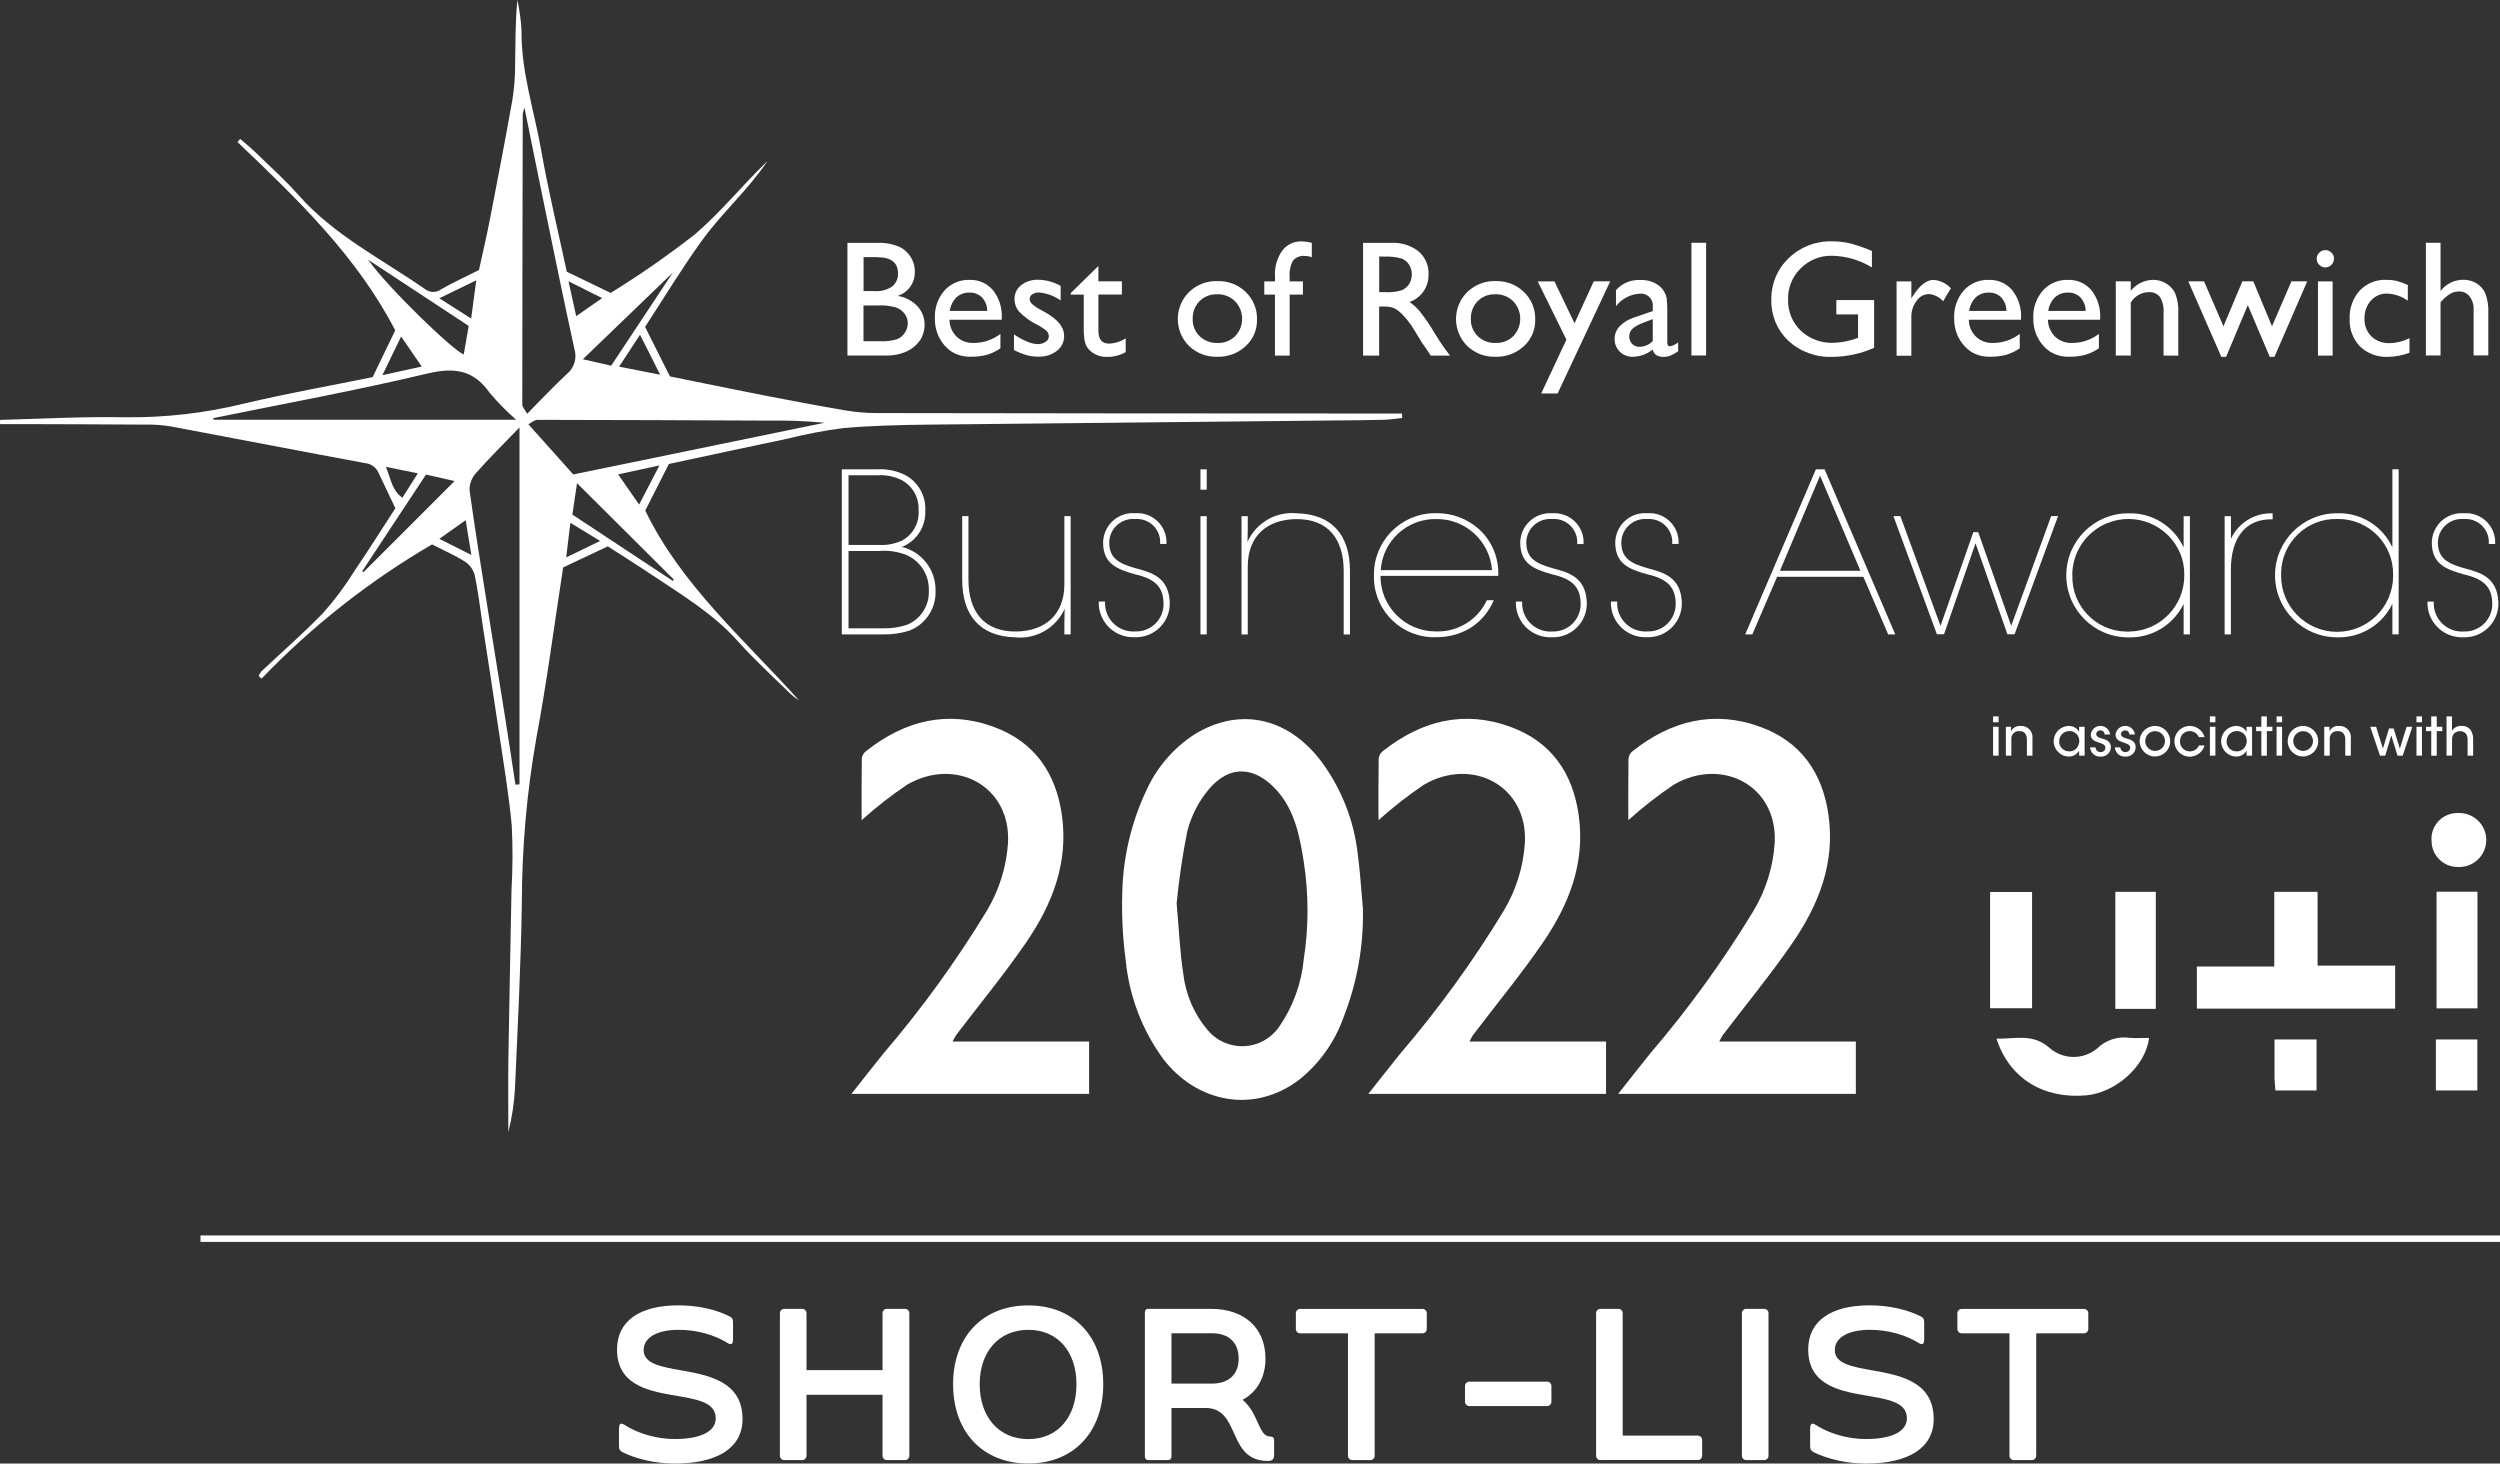 <?xml version="1.0" encoding="UTF-8"?>
<svg id="Layer_2" data-name="Layer 2" xmlns="http://www.w3.org/2000/svg" viewBox="0 0 387.29 226.72">
  <rect x="0" y="0" width="387.29" height="226.72" fill="#333333" stroke="none"/>
  <defs>
    <style>
      .cls-1 {
        isolation: isolate;
      }

      .cls-2 {
        fill: #fff;
        stroke-width: 0px;
      }
    </style>
  </defs>
  <g id="Layer_1-2" data-name="Layer 1">
    <g>
      <path id="Pfad_800" data-name="Pfad 800" class="cls-2" d="m57.72,58.44l3.51-7.26c-5.95-11.5-15.18-20.35-24.44-29.18.14-.17.27-.32.41-.48.74.64,1.52,1.25,2.22,1.93,2.31,2.25,4.73,4.4,6.86,6.81,5.52,6.24,12.92,9.89,19.59,14.55.75.56,1.78.55,2.52-.03,1.74-.99,3.58-1.83,5.81-2.95.5-2.31,1.15-5.06,1.69-7.83,1.2-6.19,2.4-12.39,3.5-18.6.28-1.81.42-3.64.41-5.47.06-3.31.02-6.61.35-9.94.33,1.55.55,3.13.64,4.71-.08,6.41,1.98,12.45,3.06,18.65,1.1,6.28,2.62,12.49,3.95,18.74l6.8,3.29c4.5-2.78,8.85-5.8,13.02-9.05,4.03-3.44,7.4-7.66,11.26-11.37-2.97,4.44-7.03,8-10.14,12.3-3.15,4.36-5.94,8.99-8.81,13.38,1.27,2.53,2.49,4.96,3.85,7.67,4.65.94,9.56,1.96,14.47,2.92,4.22.82,8.44,1.62,12.68,2.34,1.62.28,3.26.42,4.91.42,25.24.04,50.49.07,75.73.07h5.62c.01.23.02.47.03.7-.96.09-1.93.25-2.89.27-2.68.07-5.35.09-8.01.11-20.82.21-41.63.42-62.45.64-4.42.05-8.85.15-13.25.54-2.9.37-5.77.92-8.6,1.63-6.07,1.27-12.13,2.58-18.2,3.88-.17.04-.32.15-.23.1-1.25,2.46-2.4,4.73-3.63,7.16,5.54,11.5,15.28,19.91,23.83,29.42-.44-.28-.85-.6-1.24-.94-2.76-2.71-5.64-5.32-8.21-8.2-3.85-4.32-8.73-7.22-13.44-10.37-2.2-1.48-4.46-2.89-6.74-4.36l-6.92,3.26c-1.36,8.8-2.51,17.7-4.16,26.49-1.48,8.41-2.22,16.93-2.24,25.47-.14,9.56-.64,19.13-1.06,28.69-.12,2.31-.47,4.59-1.03,6.83,0-3.85-.05-7.71.01-11.56.13-8.66.33-17.31.48-25.96.19-3.31.21-6.63.04-9.94-.45-4.91-1.28-9.79-2.01-14.68-.8-5.43-1.65-10.85-2.48-16.27-.4-2.62-.7-5.26-1.24-7.85-.22-.85-.75-1.6-1.48-2.09-1.61-1.02-3.38-1.79-5.14-2.69-9.72,5.67-18.61,12.67-26.41,20.79-.15-.13-.3-.27-.45-.4.1-.26.24-.5.42-.72,3.21-3.03,6.56-5.93,9.62-9.11,1.76-1.98,3.34-4.11,4.74-6.36,2.21-3.25,4.3-6.58,6.4-9.8-.87-1.84-1.73-3.67-2.6-5.48-.36-.84-1.15-1.42-2.05-1.51-10.07-1.86-20.11-3.81-30.17-5.7-1.27-.2-2.56-.3-3.85-.27-6.36-.05-12.71-.06-19.07-.08H.01v-.65c6.42-.17,12.86-.53,19.28-.41,6.23.08,12.44-.63,18.49-2.11,6.65-1.58,13.38-2.77,19.92-4.1m22.79,7.77c-2.49,2.59-4.72,4.78-6.78,7.12-.64.72-.99,1.66-.97,2.63.85,6.15,1.85,12.27,2.82,18.4.87,5.5,1.77,10.99,2.64,16.49.57,3.57,1.1,7.14,1.65,10.72l.63-.05v-55.3Zm.76-49.52c-.12.31-.21.62-.27.94-.04,15.01-.06,30.02-.07,45.03,0,.43.43.85.75,1.46,2.16-2.19,4.1-4.27,6.18-6.19,1.14-.95,1.59-2.5,1.13-3.92-1.66-7.58-3.2-15.18-4.77-22.78-.97-4.7-1.91-9.41-2.95-14.54m-48.24,48.1l.12.24h46.83c-1.48-1.29-2.86-2.69-4.12-4.19-2.51-3.55-5.47-3.95-9.65-2.96-10.99,2.62-22.11,4.65-33.18,6.91m55.8,8.72l38.93-8.01c-2.86-.27-5.72-.38-8.59-.33-11.95-.05-23.91-.11-35.86-.12-.55,0-1.09.52-1.43.69l6.95,7.77m15.4-31.25l-13.92,13.4,4.39,1,9.54-14.4m-31.61,8.24c-5.21-3.43-10.41-6.85-15.59-10.26,3.11,4.38,13.18,14.08,14.82,14.68.25-1.43.5-2.86.77-4.42m16.78,24.35c-.25,1.69-.49,3.29-.72,4.88l15.59,10.29c.04-.08.08-.17.12-.24-4.94-4.92-9.87-9.83-14.99-14.92m-33.28,13.65l.2.13,14.11-14.11c-1.51-.33-2.87-.65-4.43-1-3.32,5.03-6.61,10.01-9.89,14.98m46.17-30.45c-1.18-2.34-2.08-4.15-3.12-6.2-1.2,1.84-2.14,3.28-3.24,4.95l6.36,1.25m-3.26,20.11l3.15-6.06-6.4,1.39c1.18,1.7,2.1,3.01,3.25,4.67m-39.77-20.04l6.09-1.34c-1.09-1.58-2.01-2.92-3.19-4.65-.99,2.04-1.83,3.77-2.9,5.98m8.81-11.91l4.94,3.15c.28-2.11.51-3.81.79-5.93l-5.73,2.79m24.93,37.6l-4.62-2.82c-.23,1.92-.42,3.47-.65,5.36l5.27-2.55m-19.96,2.17c-.33-2.05-.59-3.6-.88-5.39l-4.08,2.89,4.96,2.5m-13.25-13.66c.82,1.93.94,3.68,2.57,4.79.8-1.27,1.51-2.38,2.39-3.78l-4.96-1m28.3-28.75l1.19,5.4,4.02-2.79-5.21-2.61"/>
      <path id="Pfad_801" data-name="Pfad 801" class="cls-2" d="m211.14,140.81c.12,5.8-.93,11.57-3.07,16.96-1.35,3.73-3.71,7.02-6.81,9.5-7.06,5.35-15.92,3.53-21.1-3.28-3.25-4.47-5.24-9.73-5.77-15.22-.45-3.37-.63-6.76-.54-10.16.08-5.6,1.36-11.12,3.75-16.19,1.57-3.45,4.07-6.4,7.22-8.51,6.69-4.26,14.38-3.2,19.87,4.05,3.07,4.14,5.01,9.01,5.62,14.12.4,2.9.56,5.83.83,8.74m-28.86-.87c.37,4.17.51,7.57,1.03,10.91.37,3.2,1.67,6.23,3.75,8.69,2.45,2.96,6.83,3.38,9.79.94.5-.42.95-.9,1.32-1.44,2.13-3.09,3.44-6.68,3.8-10.42.78-5,.78-10.08.01-15.08-.63-3.99-1.38-7.98-4.18-11.1-3.29-3.67-7.23-4.11-10.54-.17-1.58,1.88-2.72,4.1-3.33,6.49-.74,3.7-1.29,7.43-1.65,11.18"/>
      <path id="Pfad_802" data-name="Pfad 802" class="cls-2" d="m131.89,169.47c1.86-2.34,3.4-4.33,4.98-6.28,5.91-6.9,11.25-14.27,15.97-22.04,1.94-3.22,3.08-6.85,3.32-10.6.45-8.79-8.14-13.35-15.65-8.98-2.47,1.66-4.81,3.5-7.03,5.49,0-3.14-.02-6.37.03-9.6.07-.45.32-.85.68-1.12,5.95-4.7,12.59-6.39,19.82-3.71,6.2,2.29,9.56,7.06,10.49,13.62,1.06,7.47-1.53,13.94-5.61,19.86-3.37,4.9-7.17,9.5-10.77,14.24-.2.32-.38.66-.55,1h21.15v8.11h-36.84Z"/>
      <path id="Pfad_803" data-name="Pfad 803" class="cls-2" d="m340.33,156.25v-6.52h11.99v-11.57h6.71v11.43h12.02v6.66h-30.72Z"/>
      <path id="Pfad_804" data-name="Pfad 804" class="cls-2" d="m332.92,160.79c-.5,4.36-5.16,8.5-9.77,8.9-6.63.58-11.91-2.67-13.86-8.79,2.9.08,5.63-.87,8.24,1.46,2.12,1.83,5.25,1.84,7.39.03,1.32-1.28,3.16-1.88,4.98-1.61.99.07,1.99.01,3.02.01"/>
      <rect id="Rechteck_2107" data-name="Rechteck 2107" class="cls-2" x="308.3" y="138.19" width="6.5" height="18"/>
      <rect id="Rechteck_2108" data-name="Rechteck 2108" class="cls-2" x="377.46" y="138.14" width="6.34" height="18.07"/>
      <rect id="Rechteck_2109" data-name="Rechteck 2109" class="cls-2" x="327.7" y="138.16" width="6.27" height="18.13"/>
      <path id="Pfad_805" data-name="Pfad 805" class="cls-2" d="m376.67,130.05c-.05-2.22,1.71-4.05,3.93-4.1.08,0,.15,0,.23,0,2.31-.08,4.25,1.73,4.33,4.03.08,2.31-1.73,4.25-4.03,4.33-.14,0-.28,0-.42,0-2.23-.01-4.04-1.84-4.02-4.07,0-.06,0-.12,0-.18"/>
      <path id="Pfad_806" data-name="Pfad 806" class="cls-2" d="m352.5,168.93c-.06-.82-.13-1.36-.14-1.9-.01-1.92,0-3.85,0-6h6.51v7.9h-6.37Z"/>
      <rect id="Rechteck_2110" data-name="Rechteck 2110" class="cls-2" x="377.36" y="161.03" width="6.42" height="7.9"/>
      <path id="Pfad_807" data-name="Pfad 807" class="cls-2" d="m211.97,169.47c1.86-2.34,3.4-4.33,4.98-6.28,5.91-6.9,11.25-14.27,15.97-22.04,1.94-3.22,3.07-6.85,3.31-10.6.46-8.79-8.14-13.35-15.65-8.98-2.47,1.66-4.81,3.5-7.03,5.49,0-3.14-.02-6.37.03-9.6.07-.45.31-.85.67-1.12,5.95-4.7,12.59-6.39,19.82-3.71,6.2,2.29,9.56,7.06,10.49,13.62,1.06,7.47-1.53,13.94-5.6,19.86-3.37,4.9-7.17,9.5-10.77,14.24-.2.32-.38.66-.55,1h21.16v8.11h-36.83Z"/>
      <path id="Pfad_808" data-name="Pfad 808" class="cls-2" d="m250.67,169.47c1.86-2.34,3.4-4.33,4.98-6.28,5.91-6.9,11.25-14.27,15.97-22.04,1.94-3.22,3.07-6.85,3.31-10.6.46-8.79-8.14-13.35-15.65-8.98-2.47,1.66-4.81,3.5-7.03,5.49,0-3.14-.02-6.37.03-9.6.07-.45.31-.85.67-1.12,5.95-4.7,12.59-6.39,19.82-3.71,6.2,2.29,9.56,7.06,10.49,13.62,1.06,7.47-1.53,13.94-5.6,19.86-3.37,4.9-7.17,9.5-10.77,14.24-.2.32-.38.66-.55,1h21.16v8.11h-36.83Z"/>
      <path id="Pfad_809" data-name="Pfad 809" class="cls-2" d="m130.41,72.71h5.43c1.55-.1,3.11.22,4.49.93,1.97,1.11,3.14,3.24,3.01,5.49.11,2.45-1.35,4.7-3.63,5.6,3.1.75,5.27,3.55,5.22,6.74.13,2.73-1.5,5.23-4.05,6.22-1.32.42-2.69.62-4.08.59h-6.39v-25.57Zm1.04,11.71h4.63c1.24.08,2.49-.15,3.63-.66,1.74-.93,2.76-2.8,2.59-4.77.09-1.9-.92-3.69-2.59-4.6-1.2-.6-2.53-.86-3.87-.76h-4.39v10.78Zm0,12.92h5.39c1.24.03,2.48-.16,3.66-.55,2.15-.87,3.51-3.01,3.39-5.32.08-2.36-1.29-4.54-3.46-5.49-1.38-.54-2.87-.76-4.35-.62h-4.63v11.98Z"/>
      <path id="Pfad_810" data-name="Pfad 810" class="cls-2" d="m165.86,98.28h-.97c0-1.24,0-2.45.04-3.97-1.34,2.97-4.43,4.76-7.67,4.42-5.46-.14-8.2-3.42-8.2-8.92v-9.85h.97v9.85c0,4.94,2.42,8.09,7.43,8.02,4.35-.07,7.43-2.52,7.43-7.33v-10.54h.97v18.32Z"/>
      <path id="Pfad_811" data-name="Pfad 811" class="cls-2" d="m179.72,84.28c.17-1.97-1.3-3.7-3.27-3.87-.2-.02-.4-.02-.6,0-2.03-.18-3.82,1.32-4,3.35-.01.16-.02.32-.01.48.1,2.21,1.42,3.04,4.02,3.77,2.42.66,5.15,1.31,5.35,5.22.15,2.88-2.07,5.34-4.96,5.48-.13,0-.27,0-.4,0-2.93.17-5.45-2.07-5.63-5-.01-.17-.01-.35,0-.52h.97c-.14,2.41,1.69,4.49,4.11,4.63.19.01.37.01.56,0,2.34.09,4.31-1.74,4.39-4.08,0-.13,0-.25,0-.38-.07-2.52-1.45-3.73-4.42-4.39-2.76-.79-4.84-1.59-4.94-4.73-.07-2.55,1.93-4.67,4.48-4.75.17,0,.33,0,.5.01,2.5-.17,4.66,1.71,4.83,4.2.01.19.01.38,0,.56h-.97Z"/>
      <path id="Pfad_812" data-name="Pfad 812" class="cls-2" d="m185.97,72.71h.97v3.15h-.97v-3.15Zm0,7.26h.97v18.31h-.97v-18.31Z"/>
      <path id="Pfad_813" data-name="Pfad 813" class="cls-2" d="m192.33,79.97h.97c0,1.24,0,2.45-.04,3.97,1.34-2.97,4.43-4.76,7.67-4.42,5.46.14,8.2,3.42,8.2,8.92v9.85h-.97v-9.85c0-4.94-2.42-8.09-7.43-8.02-4.35.07-7.43,2.52-7.43,7.33v10.54h-.97v-18.31Z"/>
      <path id="Pfad_814" data-name="Pfad 814" class="cls-2" d="m213.86,89.22c-.02,4.74,3.81,8.59,8.54,8.6.04,0,.09,0,.13,0,3.33.09,6.4-1.81,7.81-4.84h1.07c-.75,1.8-2.04,3.32-3.7,4.35-1.58.93-3.39,1.4-5.22,1.38-5.14.18-9.46-3.84-9.64-8.98,0-.2,0-.39,0-.59-.09-5.24,4.08-9.55,9.32-9.64.12,0,.24,0,.36,0,2.42-.02,4.75.85,6.56,2.45,2.04,1.84,3.15,4.51,3.01,7.26h-18.25Zm17.28-.9c-.34-4.49-4.1-7.95-8.6-7.91-4.54-.11-8.35,3.38-8.64,7.91h17.24Z"/>
      <path id="Pfad_815" data-name="Pfad 815" class="cls-2" d="m244.33,84.28c.17-1.97-1.3-3.7-3.27-3.87-.2-.02-.4-.02-.6,0-2.03-.18-3.82,1.32-4,3.35-.01.16-.02.32-.01.48.1,2.21,1.42,3.04,4.02,3.77,2.42.66,5.15,1.31,5.35,5.22.15,2.88-2.07,5.34-4.95,5.49-.13,0-.27,0-.4,0-2.93.17-5.45-2.07-5.63-5-.01-.17-.01-.35,0-.52h.97c-.14,2.41,1.69,4.49,4.11,4.63.19.01.37.01.56,0,2.34.08,4.31-1.74,4.39-4.09,0-.12,0-.25,0-.37-.07-2.52-1.45-3.73-4.42-4.39-2.76-.79-4.84-1.59-4.94-4.73-.07-2.55,1.93-4.67,4.48-4.75.17,0,.33,0,.5.01,2.5-.17,4.66,1.71,4.83,4.2.01.19.01.38,0,.57h-.97Z"/>
      <path id="Pfad_816" data-name="Pfad 816" class="cls-2" d="m259.05,84.28c.17-1.97-1.3-3.7-3.27-3.87-.2-.02-.4-.02-.6,0-2.03-.18-3.82,1.32-4,3.35-.01.16-.02.32-.01.48.1,2.21,1.42,3.04,4.02,3.77,2.42.66,5.15,1.31,5.35,5.22.14,2.88-2.08,5.34-4.96,5.48-.13,0-.26,0-.39,0-2.93.17-5.45-2.07-5.63-5-.01-.17-.01-.35,0-.52h.97c-.14,2.41,1.69,4.49,4.11,4.63.19.01.37.01.56,0,2.34.08,4.31-1.74,4.39-4.09,0-.12,0-.25,0-.37-.07-2.52-1.45-3.73-4.42-4.39-2.76-.79-4.84-1.59-4.94-4.73-.07-2.55,1.93-4.67,4.48-4.75.17,0,.33,0,.5.01,2.5-.17,4.66,1.71,4.83,4.2.01.19.01.38,0,.56h-.97Z"/>
      <path id="Pfad_817" data-name="Pfad 817" class="cls-2" d="m271.46,98.28h-1.1l10.95-25.57h1.35l10.95,25.57h-1.1l-3.84-8.92h-13.37l-3.84,8.92Zm10.5-24.6l-6.22,14.75h12.47l-6.26-14.75Z"/>
      <path id="Pfad_818" data-name="Pfad 818" class="cls-2" d="m293.33,79.96h1.07l6.22,17,5.08-14.52h.76l5.11,14.51,6.19-17h1.07l-6.74,18.31h-1.11l-4.94-14.1-4.88,14.1h-1.1l-6.74-18.31Z"/>
      <path id="Pfad_819" data-name="Pfad 819" class="cls-2" d="m339.25,98.28h-.97v-4.73c-1.58,3.27-4.94,5.3-8.57,5.19-5.31,0-9.61-4.3-9.61-9.61s4.3-9.61,9.61-9.61c3.66-.12,7.03,1.96,8.57,5.29v-4.84h.97v18.31Zm-18.21-9.12c-.11,4.69,3.61,8.57,8.29,8.68.16,0,.32,0,.48,0,4.78-.05,8.62-3.96,8.57-8.74,0-.06,0-.12,0-.17,0-1.09-.2-2.17-.62-3.18-1.85-4.44-6.94-6.53-11.38-4.68-3.26,1.36-5.37,4.54-5.35,8.07v.04Z"/>
      <path id="Pfad_820" data-name="Pfad 820" class="cls-2" d="m344.64,79.97h.97v3.49c1.17-2.49,3.71-4.04,6.46-3.94v.93h-.28c-3.9,0-6.19,2.83-6.19,7.81v10.02h-.97v-18.31Z"/>
      <path id="Pfad_821" data-name="Pfad 821" class="cls-2" d="m371.59,98.27h-.97v-4.73c-1.58,3.27-4.94,5.3-8.57,5.19-5.31,0-9.61-4.3-9.61-9.61s4.3-9.61,9.61-9.61c3.66-.12,7.03,1.96,8.57,5.29v-12.1h.97v25.57Zm-18.21-9.12c-.03,4.79,3.83,8.7,8.62,8.73,4.79.03,8.7-3.83,8.73-8.62,0-.07,0-.14,0-.22.08-4.69-3.66-8.56-8.36-8.64-.11,0-.21,0-.32,0-4.69-.1-8.57,3.62-8.67,8.31,0,.13,0,.26,0,.39v.04Z"/>
      <path id="Pfad_822" data-name="Pfad 822" class="cls-2" d="m385.55,84.28c.17-1.97-1.3-3.7-3.27-3.87-.2-.02-.4-.02-.6,0-2.03-.18-3.82,1.32-4,3.35-.01.16-.02.32-.01.48.1,2.21,1.42,3.04,4.02,3.77,2.42.66,5.15,1.31,5.35,5.22.15,2.88-2.07,5.34-4.95,5.49-.13,0-.27,0-.4,0-2.93.17-5.45-2.07-5.63-5-.01-.17-.01-.35,0-.52h.97c-.14,2.41,1.69,4.49,4.11,4.63.19.01.37.01.56,0,2.34.08,4.31-1.74,4.39-4.09,0-.12,0-.25,0-.37-.07-2.52-1.45-3.73-4.42-4.39-2.76-.79-4.84-1.59-4.94-4.73-.07-2.55,1.93-4.67,4.48-4.75.17,0,.33,0,.5.01,2.5-.17,4.66,1.71,4.83,4.2.01.19.01.38,0,.56h-.97Z"/>
      <path id="Pfad_823" data-name="Pfad 823" class="cls-2" d="m137.19,55.08h-5.91v-17.46h4.58c1.15-.05,2.3.14,3.37.58,1.56.69,2.54,2.26,2.49,3.96.02,1.68-1.06,3.18-2.66,3.68,1.16.18,2.23.73,3.04,1.57.74.78,1.15,1.82,1.13,2.9.01.85-.23,1.68-.69,2.39-.51.74-1.2,1.33-2.02,1.71-1.04.48-2.18.7-3.33.67m-1.26-15.24h-2.15v5.25h1.66c1.01.1,2.02-.17,2.84-.76.56-.5.87-1.22.84-1.97,0-1.67-1.07-2.51-3.2-2.51m.19,7.47h-2.34v5.54h2.46c.94.06,1.88-.05,2.78-.32.48-.21.89-.56,1.17-1,.29-.43.45-.93.45-1.45,0-.52-.16-1.04-.47-1.46-.33-.46-.8-.8-1.34-.99-.88-.26-1.81-.37-2.73-.32"/>
      <path id="Pfad_824" data-name="Pfad 824" class="cls-2" d="m155.18,49.53h-8.09c0,.99.41,1.93,1.11,2.63.71.66,1.66,1.01,2.63.97,1.5,0,2.96-.49,4.15-1.4v2.23c-.64.44-1.34.78-2.08,1-.79.21-1.6.31-2.42.3-1.08.05-2.15-.22-3.07-.79-.8-.54-1.44-1.27-1.88-2.12-.49-.95-.73-2.01-.7-3.08-.07-1.56.46-3.09,1.49-4.27.98-1.09,2.4-1.69,3.86-1.64,1.4-.06,2.74.53,3.65,1.6.96,1.22,1.44,2.74,1.36,4.29v.28Zm-8.03-1.36h5.79c0-.78-.29-1.52-.81-2.1-.52-.51-1.23-.78-1.96-.74-.74-.03-1.46.24-2.01.74-.56.57-.92,1.31-1.02,2.1"/>
      <path id="Pfad_825" data-name="Pfad 825" class="cls-2" d="m157.08,54.25v-2.45c.61.43,1.27.8,1.97,1.09.53.25,1.11.39,1.69.42.44.01.86-.11,1.23-.35.3-.17.5-.49.51-.84,0-.31-.11-.62-.33-.84-.44-.37-.92-.69-1.43-.95-1.08-.52-2.05-1.23-2.88-2.09-.44-.53-.68-1.2-.68-1.9-.02-.84.37-1.65,1.03-2.16.76-.58,1.7-.88,2.66-.84,1.22.02,2.41.35,3.46.95v2.25c-.98-.69-2.12-1.11-3.32-1.23-.38-.02-.75.08-1.07.28-.26.16-.41.44-.41.74.01.29.15.57.37.76.39.34.83.64,1.29.87l.81.46c1.91,1.08,2.87,2.28,2.87,3.6.02.9-.39,1.77-1.11,2.32-.81.63-1.82.95-2.84.91-.62,0-1.23-.06-1.83-.22-.69-.21-1.36-.48-2.01-.81"/>
      <path id="Pfad_826" data-name="Pfad 826" class="cls-2" d="m165.88,45.4l4.28-4.2v2.38h3.64v2.05h-3.64v5.63c0,1.31.55,1.97,1.64,1.97.92-.03,1.81-.31,2.59-.81v2.13c-.87.49-1.86.75-2.86.74-.95.03-1.88-.29-2.6-.91-.21-.18-.39-.39-.54-.62-.16-.28-.28-.58-.35-.9-.12-.7-.17-1.41-.15-2.12v-5.1h-2.01v-.23Z"/>
      <path id="Pfad_827" data-name="Pfad 827" class="cls-2" d="m188.63,43.55c1.62-.05,3.2.56,4.36,1.69,1.15,1.11,1.79,2.66,1.74,4.26.04,1.57-.61,3.07-1.76,4.13-1.21,1.11-2.8,1.7-4.44,1.64-1.61.04-3.17-.56-4.33-1.67-2.31-2.3-2.32-6.03-.02-8.34.01-.01.03-.03.04-.04,1.18-1.13,2.77-1.73,4.41-1.68m-.12,2.05c-1.01-.03-1.98.36-2.69,1.07-.71.73-1.09,1.72-1.05,2.74-.04,1.01.35,1.99,1.08,2.69.74.71,1.74,1.08,2.76,1.04,1.02.04,2.01-.34,2.74-1.06,1.45-1.52,1.43-3.92-.04-5.42-.75-.72-1.76-1.11-2.8-1.07"/>
      <path id="Pfad_828" data-name="Pfad 828" class="cls-2" d="m197.52,43.58v-.69c-.11-1.48.3-2.94,1.18-4.14.69-.86,1.73-1.36,2.83-1.36.57.01,1.14.09,1.69.23v2.23c-.34-.13-.69-.19-1.05-.2-.7-.08-1.39.19-1.86.71-.42.78-.6,1.66-.52,2.54v.69h2.05v2.05h-2.05v9.45h-2.28v-9.45h-1.65v-2.05h1.65Z"/>
      <path id="Pfad_829" data-name="Pfad 829" class="cls-2" d="m211.16,55.08v-17.46h4.37c1.51-.08,3.01.38,4.21,1.31,1.04.88,1.62,2.19,1.56,3.55.07,1.93-1.13,3.68-2.95,4.3.62.42,1.17.93,1.64,1.51.82,1.05,1.58,2.16,2.25,3.31.61.99,1.1,1.74,1.46,2.24l.93,1.25h-2.98l-.76-1.15s-.08-.11-.15-.21l-.49-.69-.77-1.28-.84-1.36c-.43-.61-.9-1.18-1.42-1.71-.35-.36-.74-.67-1.17-.92-.55-.22-1.15-.32-1.75-.28h-.65v7.6h-2.49Zm3.25-15.34h-.75v5.52h.95c.88.06,1.77-.05,2.61-.32.46-.21.84-.55,1.1-.98.27-.45.4-.97.39-1.49,0-.53-.15-1.05-.44-1.5-.29-.45-.72-.78-1.23-.95-.86-.22-1.75-.31-2.63-.27"/>
      <path id="Pfad_830" data-name="Pfad 830" class="cls-2" d="m231.73,43.55c1.62-.05,3.2.56,4.36,1.69,1.15,1.11,1.79,2.66,1.74,4.26.04,1.57-.6,3.08-1.76,4.13-1.21,1.11-2.8,1.7-4.44,1.64-1.61.04-3.17-.56-4.33-1.67-2.31-2.29-2.32-6.02-.03-8.33.02-.02.03-.03.05-.05,1.19-1.13,2.77-1.73,4.41-1.68m-.13,2.05c-1.01-.03-1.98.35-2.69,1.07-.71.73-1.09,1.72-1.05,2.74-.04,1.01.35,1.99,1.08,2.69.74.71,1.74,1.08,2.76,1.04,1.02.04,2.01-.34,2.74-1.06,1.44-1.53,1.42-3.92-.04-5.42-.75-.72-1.76-1.11-2.8-1.07"/>
      <path id="Pfad_831" data-name="Pfad 831" class="cls-2" d="m246.9,43.58h2.55l-8.15,17.37h-2.54l3.9-8.33-4.44-9.03h2.59l3.11,6.5,2.97-6.49Z"/>
      <path id="Pfad_832" data-name="Pfad 832" class="cls-2" d="m258.29,48.17v4.89c0,.39.13.59.4.59.47-.09.92-.3,1.28-.61v1.39c-.39.27-.81.49-1.24.68-.31.12-.65.18-.98.18-.98,0-1.55-.38-1.72-1.15-.87.72-1.96,1.11-3.09,1.13-.75.02-1.48-.27-2.01-.79-.53-.53-.82-1.25-.8-1.99,0-.72.28-1.42.78-1.94.61-.63,1.38-1.1,2.22-1.36l2.91-1v-.61c.14-1.01-.56-1.94-1.57-2.08-.17-.02-.34-.02-.5,0-1.43.09-2.75.79-3.63,1.93v-2.49c.97-1.08,2.37-1.65,3.81-1.56,1.08-.05,2.15.3,2.99.98.55.49.92,1.15,1.06,1.87.07.65.1,1.31.08,1.97m-2.24,4.64v-3.41l-1.53.59c-.6.21-1.16.52-1.64.93-.63.64-.64,1.67-.03,2.33.32.3.74.47,1.18.45.76-.02,1.48-.34,2.01-.89"/>
      <rect id="Rechteck_2111" data-name="Rechteck 2111" class="cls-2" x="262.03" y="37.61" width="2.27" height="17.46"/>
      <path id="Pfad_833" data-name="Pfad 833" class="cls-2" d="m284.46,46.48h5.87v7.4c-2.01.9-4.19,1.38-6.4,1.4-2.56.12-5.06-.79-6.93-2.53-1.7-1.63-2.64-3.89-2.59-6.25-.06-2.45.91-4.82,2.69-6.51,1.8-1.74,4.23-2.68,6.74-2.6.94,0,1.88.1,2.8.32,1.14.3,2.26.7,3.35,1.17v2.55c-1.87-1.15-4.01-1.77-6.2-1.81-1.81-.04-3.55.66-4.83,1.95-1.29,1.25-2,2.99-1.96,4.79-.06,1.83.65,3.59,1.96,4.86,1.36,1.28,3.18,1.96,5.05,1.89,1.22-.04,2.43-.27,3.59-.69l.24-.08v-3.63h-3.36v-2.23Z"/>
      <path id="Pfad_834" data-name="Pfad 834" class="cls-2" d="m296.1,43.58v2.64l.13-.2c1.1-1.77,2.2-2.66,3.3-2.66,1.03.08,1.99.54,2.69,1.3l-1.2,2.01c-.56-.64-1.35-1.04-2.2-1.12-.77.02-1.48.41-1.91,1.05-.54.71-.83,1.59-.81,2.49v6.02h-2.29v-11.52h2.28Z"/>
      <path id="Pfad_835" data-name="Pfad 835" class="cls-2" d="m313.09,49.53h-8.09c0,.99.41,1.93,1.11,2.63.71.66,1.66,1.01,2.63.97,1.5,0,2.96-.49,4.15-1.4v2.23c-.64.44-1.34.78-2.08,1-.79.21-1.6.31-2.42.3-1.08.05-2.15-.22-3.07-.79-.79-.54-1.44-1.27-1.88-2.12-.49-.95-.73-2.01-.71-3.08-.07-1.56.47-3.09,1.49-4.27.98-1.09,2.39-1.69,3.86-1.64,1.4-.06,2.74.53,3.65,1.6.96,1.22,1.44,2.74,1.36,4.29v.28Zm-8.05-1.36h5.79c0-.78-.29-1.52-.81-2.1-.52-.51-1.22-.77-1.94-.74-.74-.03-1.46.24-2.01.74-.56.57-.92,1.31-1.02,2.11"/>
      <path id="Pfad_836" data-name="Pfad 836" class="cls-2" d="m325.35,49.53h-8.09c0,.99.41,1.93,1.11,2.63.71.66,1.66,1.01,2.63.97,1.5,0,2.96-.49,4.15-1.4v2.23c-.64.44-1.34.78-2.08,1-.79.21-1.6.31-2.42.3-1.08.05-2.15-.22-3.07-.79-.79-.54-1.44-1.27-1.88-2.12-.49-.95-.73-2.01-.71-3.08-.07-1.56.47-3.09,1.49-4.27.98-1.09,2.39-1.69,3.86-1.64,1.4-.06,2.74.53,3.65,1.6.96,1.22,1.44,2.74,1.36,4.29v.28Zm-8.04-1.36h5.79c0-.78-.29-1.52-.81-2.1-.52-.51-1.23-.78-1.95-.74-.74-.03-1.46.24-2.01.74-.56.57-.92,1.31-1.02,2.1"/>
      <path id="Pfad_837" data-name="Pfad 837" class="cls-2" d="m330.09,43.58v1.46c.85-1.05,2.12-1.66,3.46-1.69.71,0,1.4.19,2.01.56.61.36,1.1.89,1.41,1.53.38.98.54,2.02.48,3.07v6.58h-2.28v-6.55c.07-.87-.11-1.75-.54-2.52-.43-.54-1.11-.82-1.8-.76-1.13.03-2.16.64-2.74,1.61v8.21h-2.32v-11.5h2.32Z"/>
      <path id="Pfad_838" data-name="Pfad 838" class="cls-2" d="m354.99,43.58h2.44l-5.08,11.7h-.73l-3.4-8.01-3.36,8.01h-.74l-5.12-11.7h2.44l3.01,6.97,2.93-6.97h1.69l2.9,6.97,3.01-6.97Z"/>
      <path id="Pfad_839" data-name="Pfad 839" class="cls-2" d="m360.21,38.74c.36,0,.71.13.96.39.26.25.41.59.4.95,0,.36-.14.7-.4.95-.25.26-.6.4-.96.4-.35,0-.68-.15-.92-.4-.26-.25-.4-.59-.4-.95,0-.35.15-.69.4-.93.24-.26.57-.4.92-.4m-1.12,4.84h2.27v11.5h-2.27v-11.5Z"/>
      <path id="Pfad_840" data-name="Pfad 840" class="cls-2" d="m373.27,52.39v2.25c-1.07.41-2.2.63-3.35.64-1.59.08-3.15-.5-4.31-1.6-1.1-1.15-1.69-2.7-1.61-4.29-.07-1.61.49-3.18,1.56-4.38,1.07-1.12,2.57-1.72,4.11-1.66.54,0,1.07.05,1.6.17.6.16,1.18.37,1.74.63v2.43c-.94-.67-2.05-1.05-3.2-1.1-.96-.03-1.88.37-2.52,1.08-.67.76-1.02,1.74-.99,2.76-.05,1.04.34,2.06,1.07,2.8.78.72,1.82,1.09,2.88,1.04,1.05-.04,2.07-.3,3.01-.76"/>
      <path id="Pfad_841" data-name="Pfad 841" class="cls-2" d="m375.81,37.61h2.27v7.47c.84-1.1,2.15-1.75,3.54-1.74.73-.01,1.45.19,2.06.57.6.38,1.08.93,1.36,1.59.34.97.49,1.99.44,3.01v6.55h-2.28v-7.11c.04-.73-.18-1.45-.62-2.03-.39-.5-1-.79-1.63-.77-.5,0-.99.13-1.41.39-.55.35-1.04.79-1.46,1.29v8.24h-2.27v-17.46Z"/>
      <path id="Pfad_842" data-name="Pfad 842" class="cls-2" d="m308.76,110.98h.85v.91h-.85v-.91Zm0,1.61h.85v4.47h-.85v-4.47Z"/>
      <path id="Pfad_843" data-name="Pfad 843" class="cls-2" d="m310.73,112.59h.81v.69c.29-.55.88-.88,1.51-.82.96-.05,1.78.7,1.82,1.66,0,.11,0,.22-.01.32v2.62h-.86v-2.43c0-.81-.31-1.38-1.18-1.37-.64-.05-1.19.43-1.23,1.07,0,.08,0,.16,0,.24v2.49h-.85v-4.47Z"/>
      <path id="Pfad_844" data-name="Pfad 844" class="cls-2" d="m322.94,117.07h-.85v-.78c-.34.59-.98.95-1.66.91-1.31-.05-2.33-1.15-2.28-2.46.05-1.24,1.04-2.23,2.28-2.28.68-.03,1.33.32,1.66.92v-.79h.85v4.48Zm-3.95-2.22c-.01.85.67,1.54,1.52,1.55.02,0,.03,0,.05,0,.6.02,1.15-.34,1.39-.89.1-.21.16-.44.17-.67,0-.23-.04-.46-.13-.67-.24-.57-.81-.94-1.43-.92-.84,0-1.54.67-1.55,1.51,0,.02,0,.04,0,.07v.02Z"/>
      <path id="Pfad_845" data-name="Pfad 845" class="cls-2" d="m326.03,113.76c.02-.31-.22-.58-.54-.6-.04,0-.08,0-.11,0-.32-.03-.61.2-.64.52,0,.02,0,.04,0,.06.02.35.33.52.81.65.68.19,1.43.39,1.46,1.35,0,.82-.68,1.48-1.49,1.47-.03,0-.07,0-.1,0-.83.06-1.56-.56-1.63-1.39,0,0,0-.02,0-.03h.85c.01.41.36.74.77.72,0,0,.01,0,.02,0,.38.02.71-.27.73-.65,0,0,0-.01,0-.02,0-.45-.35-.59-1.14-.85-.63-.19-1.12-.49-1.13-1.16.07-.83.8-1.44,1.63-1.37.71.06,1.28.61,1.37,1.32h-.85Z"/>
      <path id="Pfad_846" data-name="Pfad 846" class="cls-2" d="m329.87,113.76c.02-.31-.22-.58-.54-.6-.04,0-.08,0-.11,0-.32-.03-.61.2-.64.52,0,.02,0,.04,0,.06.02.35.33.52.81.65.68.19,1.43.39,1.46,1.35,0,.82-.68,1.48-1.49,1.47-.03,0-.07,0-.1,0-.83.06-1.56-.56-1.63-1.39,0,0,0-.02,0-.03h.85c.01.41.36.74.77.72,0,0,.01,0,.02,0,.38.02.71-.27.73-.65,0,0,0-.01,0-.02-.01-.45-.35-.59-1.14-.85-.63-.19-1.12-.49-1.13-1.16.07-.83.8-1.44,1.63-1.37.71.06,1.28.61,1.37,1.32h-.85Z"/>
      <path id="Pfad_847" data-name="Pfad 847" class="cls-2" d="m331.47,114.82c0-1.31,1.06-2.36,2.37-2.36,1.31,0,2.36,1.06,2.36,2.37,0,1.31-1.06,2.36-2.37,2.36-1.3,0-2.36-1.06-2.36-2.36h0Zm.86.02c.02.85.73,1.51,1.57,1.49.85-.02,1.51-.73,1.49-1.57-.02-.83-.7-1.49-1.53-1.49-.84,0-1.52.66-1.53,1.5,0,.02,0,.05,0,.07Z"/>
      <path id="Pfad_848" data-name="Pfad 848" class="cls-2" d="m341.52,115.49c-.36,1.27-1.68,2-2.94,1.64-1.27-.36-2-1.68-1.64-2.94.36-1.27,1.68-2,2.94-1.64.8.23,1.42.85,1.64,1.64h-.88c-.33-.78-1.24-1.15-2.02-.81-.17.07-.33.18-.47.31-.29.31-.44.72-.43,1.14-.04.83.61,1.53,1.44,1.57.03,0,.06,0,.09,0,.61.01,1.16-.35,1.4-.91h.88Z"/>
      <path id="Pfad_849" data-name="Pfad 849" class="cls-2" d="m342.35,110.98h.85v.91h-.85v-.91Zm0,1.61h.85v4.47h-.85v-4.47Z"/>
      <path id="Pfad_850" data-name="Pfad 850" class="cls-2" d="m348.88,117.07h-.85v-.78c-.34.59-.98.95-1.66.91-1.31-.05-2.33-1.15-2.28-2.46.05-1.24,1.04-2.23,2.28-2.28.68-.03,1.33.32,1.66.92v-.79h.85v4.48Zm-3.95-2.22c-.01.85.67,1.54,1.52,1.55.02,0,.03,0,.05,0,.6.02,1.15-.34,1.39-.89.1-.21.16-.44.17-.67,0-.23-.04-.46-.13-.67-.24-.57-.81-.94-1.43-.92-.84,0-1.54.67-1.55,1.51,0,.02,0,.04,0,.07v.02Z"/>
      <path id="Pfad_851" data-name="Pfad 851" class="cls-2" d="m350.32,113.26h-.81v-.67h.81v-1.61h.85v1.61h.86v.67h-.86v3.81h-.85v-3.81Z"/>
      <path id="Pfad_852" data-name="Pfad 852" class="cls-2" d="m352.68,110.98h.85v.91h-.85v-.91Zm0,1.61h.85v4.47h-.85v-4.47Z"/>
      <path id="Pfad_853" data-name="Pfad 853" class="cls-2" d="m354.4,114.82c0-1.31,1.06-2.36,2.37-2.36,1.31,0,2.36,1.06,2.36,2.37,0,1.31-1.06,2.36-2.37,2.36-1.3,0-2.36-1.06-2.36-2.36h0Zm.86.02c.02.85.73,1.51,1.57,1.49.85-.02,1.51-.73,1.49-1.57-.02-.83-.7-1.49-1.53-1.49-.84,0-1.52.66-1.53,1.5,0,.02,0,.05,0,.07Z"/>
      <path id="Pfad_854" data-name="Pfad 854" class="cls-2" d="m360.05,112.59h.81v.69c.29-.55.88-.88,1.51-.82.96-.05,1.78.7,1.82,1.66,0,.11,0,.22-.01.32v2.62h-.86v-2.43c0-.81-.31-1.38-1.18-1.37-.64-.05-1.19.43-1.23,1.07,0,.08,0,.16,0,.24v2.49h-.85v-4.47Z"/>
      <path id="Pfad_855" data-name="Pfad 855" class="cls-2" d="m367.2,112.59h.9l1.05,3.38.95-3.12h.71l.97,3.12,1.04-3.38h.89l-1.49,4.47h-.81l-.96-3.13-.94,3.13h-.81l-1.51-4.47Z"/>
      <path id="Pfad_856" data-name="Pfad 856" class="cls-2" d="m374.35,110.98h.85v.91h-.85v-.91Zm0,1.61h.85v4.47h-.85v-4.47Z"/>
      <path id="Pfad_857" data-name="Pfad 857" class="cls-2" d="m376.64,113.26h-.81v-.67h.81v-1.61h.85v1.61h.86v.67h-.86v3.81h-.85v-3.81Z"/>
      <path id="Pfad_858" data-name="Pfad 858" class="cls-2" d="m379,110.98h.85v2.24c.3-.51.87-.8,1.46-.76.55-.05,1.09.19,1.43.62.29.46.42,1,.39,1.54v2.44h-.86v-2.4c.02-.35-.07-.7-.25-1-.5-.52-1.33-.53-1.85-.02-.01.01-.03.03-.04.04-.18.25-.28.55-.27.86v2.52h-.85v-6.09Z"/>
      <g id="Linie_13" data-name="Linie 13">
        <rect class="cls-2" x="31.06" y="191.39" width="356.23" height="1"/>
      </g>
      <g id="SHORT-LIST" class="cls-1">
        <g class="cls-1">
          <path class="cls-2" d="m96.43,224.95c-.4-.2-.54-.4-.54-.97v-2.58c0-.9.27-1.04.9-.64,2.01,1.3,4.89,2.17,7.73,2.17,4.08,0,6.36-1.2,6.36-3.21,0-2.61-3.15-2.98-6.79-3.61-4.05-.7-8.5-1.77-8.5-7.06,0-4.45,3.58-6.83,9.5-6.83,3.11,0,5.86.67,7.93,1.71.4.2.54.4.54.97v2.48c0,.9-.27,1.04-.9.64-1.91-1.17-4.55-2.01-7.56-2.01-3.25,0-5.39,1.17-5.39,3.15,0,2.14,2.74,2.58,5.92,3.15,4.42.77,9.4,1.84,9.4,7.53,0,4.48-3.92,6.89-10.51,6.89-2.94,0-5.96-.7-8.1-1.77Z"/>
          <path class="cls-2" d="m121.49,226.19c-.37,0-.67-.3-.67-.67v-22.09c0-.37.3-.67.67-.67h2.78c.37,0,.67.3.67.67v8.83h11.78v-8.83c0-.37.3-.67.67-.67h2.81c.37,0,.67.3.67.67v22.09c0,.37-.3.67-.67.67h-2.81c-.37,0-.67-.3-.67-.67v-9.44h-11.78v9.44c0,.37-.3.67-.67.67h-2.78Z"/>
          <path class="cls-2" d="m147.65,214.44c0-7.4,4.62-12.21,11.65-12.21s11.61,4.82,11.61,12.21-4.58,12.28-11.61,12.28-11.65-4.85-11.65-12.28Zm19.11,0c0-5.09-2.94-8.43-7.46-8.43s-7.53,3.35-7.53,8.43,2.98,8.5,7.53,8.5,7.46-3.38,7.46-8.5Z"/>
          <path class="cls-2" d="m186.77,218.12h-5.29v7.5c0,.37-.2.57-.57.57h-3.01c-.33,0-.54-.2-.54-.57v-22.29c0-.37.2-.57.54-.57h9.67c5.25,0,8.47,3.01,8.47,7.7,0,2.95-1.31,5.19-3.55,6.39,2.51,2.07,2.44,5.62,4.22,5.69.54,0,.67.2.67.7v2.11c0,.87-.44.97-1,.97-6.32,0-4.15-8.2-9.6-8.2Zm-5.29-3.78h6.29c2.58,0,4.12-1.41,4.12-3.88s-1.54-3.92-4.12-3.92h-6.29v7.8Z"/>
          <path class="cls-2" d="m209.49,226.19c-.37,0-.67-.3-.67-.67v-18.97h-7.4c-.37,0-.67-.3-.67-.67v-2.44c0-.37.3-.67.67-.67h18.94c.37,0,.67.3.67.67v2.44c0,.37-.3.67-.67.67h-7.4v18.97c0,.37-.3.67-.67.67h-2.81Z"/>
          <path class="cls-2" d="m227.62,217.82c-.37,0-.67-.3-.67-.67v-2.44c0-.37.3-.67.67-.67h12.05c.37,0,.67.3.67.67v2.44c0,.37-.3.67-.67.67h-12.05Z"/>
          <path class="cls-2" d="m247.93,226.19c-.37,0-.67-.3-.67-.67v-22.09c0-.37.3-.67.67-.67h2.78c.37,0,.67.3.67.67v18.97h11.64c.37,0,.67.3.67.67v2.44c0,.37-.3.67-.67.67h-15.09Z"/>
          <path class="cls-2" d="m270.52,226.19c-.37,0-.67-.3-.67-.67v-22.09c0-.37.3-.67.67-.67h2.78c.37,0,.67.3.67.67v22.09c0,.37-.3.67-.67.67h-2.78Z"/>
          <path class="cls-2" d="m280.96,224.95c-.4-.2-.54-.4-.54-.97v-2.58c0-.9.27-1.04.9-.64,2.01,1.3,4.88,2.17,7.73,2.17,4.08,0,6.36-1.2,6.36-3.21,0-2.61-3.15-2.98-6.79-3.61-4.05-.7-8.5-1.77-8.5-7.06,0-4.45,3.58-6.83,9.5-6.83,3.11,0,5.86.67,7.93,1.71.4.2.54.4.54.97v2.48c0,.9-.27,1.04-.9.64-1.91-1.17-4.55-2.01-7.56-2.01-3.25,0-5.39,1.17-5.39,3.15,0,2.14,2.74,2.58,5.92,3.15,4.42.77,9.4,1.84,9.4,7.53,0,4.48-3.92,6.89-10.51,6.89-2.94,0-5.96-.7-8.1-1.77Z"/>
          <path class="cls-2" d="m311.97,226.19c-.37,0-.67-.3-.67-.67v-18.97h-7.4c-.37,0-.67-.3-.67-.67v-2.44c0-.37.3-.67.67-.67h18.94c.37,0,.67.3.67.67v2.44c0,.37-.3.67-.67.67h-7.4v18.97c0,.37-.3.67-.67.67h-2.81Z"/>
        </g>
      </g>
    </g>
  </g>
</svg>